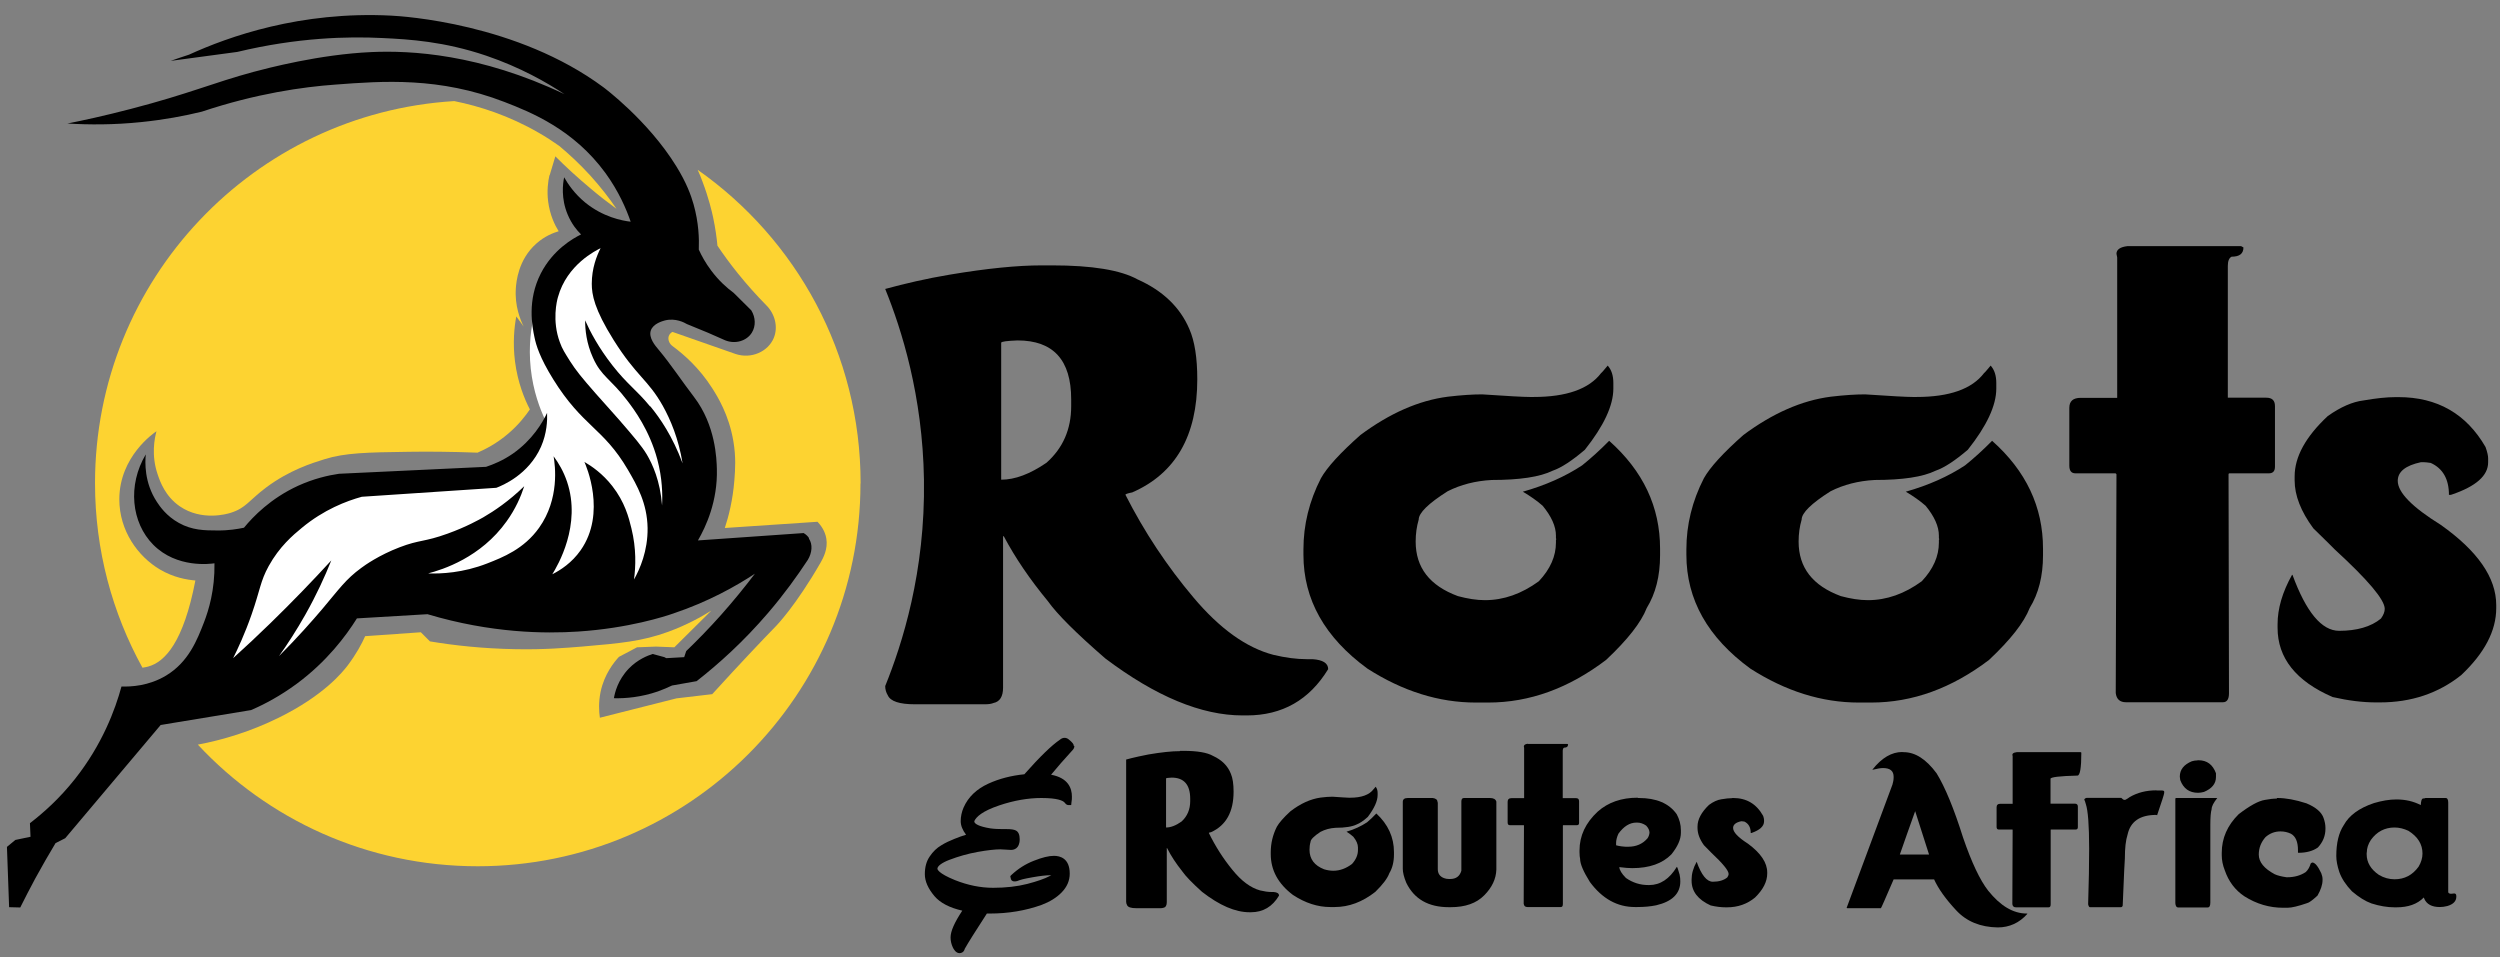<svg xmlns="http://www.w3.org/2000/svg" id="Layer_1" data-name="Layer 1" viewBox="0 0 172.87 66.2"><rect x="0" y="0" width="172.87" height="66.2" fill="#808080" stroke="none"/><defs><style>      .cls-1 {        fill: #fff;      }      .cls-2 {        fill: #fdd331;      }    </style></defs><g><g><path d="M72,18.35h.74c2.77,0,4.74.32,5.92.97,1.75.78,2.94,1.93,3.58,3.43.37.84.55,2,.55,3.48,0,3.9-1.5,6.51-4.5,7.82-.32.06-.47.12-.47.16,1.3,2.56,2.87,4.93,4.71,7.11,1.81,2.15,3.65,3.47,5.52,3.96.84.2,1.6.3,2.29.3h.42c.72.05,1.08.28,1.08.69-1.3,2.13-3.17,3.2-5.63,3.2h-.29c-2.84,0-6-1.31-9.49-3.94-2.02-1.75-3.34-3.07-3.97-3.96-1.24-1.5-2.26-3-3.05-4.49h-.05v10.47c0,.61-.22.97-.66,1.06-.14.06-.34.09-.6.09h-4.84c-1.07,0-1.69-.21-1.87-.62-.12-.2-.18-.41-.18-.64,1.17-2.89,2.78-7.89,2.68-14.27-.09-5.81-1.55-10.4-2.68-13.19,1.36-.37,2.85-.72,4.47-.99,2.56-.43,4.67-.64,6.34-.64ZM69.23,23.69v9.48c.95,0,1.99-.39,3.13-1.17,1.14-1.01,1.71-2.32,1.71-3.91v-.48c0-2.72-1.24-4.07-3.71-4.07-.75.03-1.13.08-1.13.16Z"></path><path d="M111.17,25.28c.26.29.39.69.39,1.2v.39c0,1.17-.66,2.58-1.97,4.23-.88.75-1.62,1.24-2.23,1.45-.88.43-2.28.64-4.21.64-1.12.06-2.14.32-3.05.78-1.33.84-2,1.5-2,1.96-.14.48-.21.98-.21,1.52,0,1.8.97,3.05,2.92,3.77.67.18,1.29.28,1.87.28,1.3,0,2.54-.44,3.73-1.31.79-.84,1.18-1.73,1.18-2.67v-.18s0-.05.03-.05l-.03-.07v-.18c0-.64-.31-1.33-.92-2.07-.4-.35-.86-.67-1.37-.97,1.56-.44,2.93-1.05,4.1-1.82.61-.49,1.24-1.06,1.87-1.7,2.35,2.09,3.52,4.57,3.52,7.46v.46c0,1.44-.31,2.65-.92,3.64-.39,1-1.32,2.19-2.81,3.59-2.58,1.96-5.29,2.95-8.15,2.95h-.87c-2.54,0-5.04-.78-7.49-2.35-2.94-2.15-4.42-4.77-4.42-7.87v-.37c0-1.7.4-3.34,1.21-4.92.42-.75,1.33-1.75,2.73-2.99,2.02-1.5,4.03-2.39,6.05-2.65.93-.11,1.72-.16,2.37-.16,1.77.12,2.87.18,3.29.18h.26c2.28,0,3.84-.55,4.68-1.66.02,0,.17-.17.45-.51Z"></path><path d="M137.65,25.28c.26.29.39.69.39,1.2v.39c0,1.17-.66,2.58-1.97,4.23-.88.75-1.62,1.24-2.23,1.45-.88.43-2.28.64-4.21.64-1.12.06-2.14.32-3.05.78-1.33.84-2,1.5-2,1.96-.14.48-.21.98-.21,1.52,0,1.8.97,3.05,2.92,3.77.67.18,1.29.28,1.87.28,1.3,0,2.54-.44,3.73-1.31.79-.84,1.18-1.73,1.18-2.67v-.18s0-.05.03-.05l-.03-.07v-.18c0-.64-.31-1.33-.92-2.07-.4-.35-.86-.67-1.37-.97,1.56-.44,2.93-1.05,4.1-1.82.61-.49,1.24-1.06,1.87-1.7,2.35,2.09,3.52,4.57,3.52,7.46v.46c0,1.44-.31,2.65-.92,3.64-.39,1-1.32,2.19-2.81,3.59-2.58,1.96-5.29,2.95-8.15,2.95h-.87c-2.54,0-5.04-.78-7.49-2.35-2.94-2.15-4.42-4.77-4.42-7.87v-.37c0-1.7.4-3.34,1.21-4.92.42-.75,1.33-1.75,2.73-2.99,2.02-1.5,4.03-2.39,6.05-2.65.93-.11,1.72-.16,2.37-.16,1.77.12,2.87.18,3.29.18h.26c2.28,0,3.84-.55,4.68-1.66.02,0,.17-.17.45-.51Z"></path><path d="M147.11,17.02h7.86l.16.09c0,.43-.27.64-.82.64-.18.09-.26.31-.26.64v9.11h2.66c.4,0,.6.19.6.58v4.19c0,.31-.14.46-.42.46h-2.71c-.05,0-.08.02-.08.07l.03,15.14c0,.41-.14.62-.42.62h-6.7c-.42,0-.66-.21-.71-.64l.05-15.12s-.03-.07-.08-.07h-2.76c-.28,0-.42-.18-.42-.53v-4c0-.46.26-.69.79-.69h2.52v-9.71l-.05-.25c0-.29.25-.47.76-.53Z"></path><path d="M165.67,27.46h.18c2.68,0,4.69,1.15,6.02,3.45.12.34.18.6.18.78v.28c0,.92-.84,1.66-2.52,2.23-.04.02-.09.02-.16.02h-.03c0-1.09-.42-1.83-1.26-2.21-.21-.03-.37-.05-.47-.05h-.21c-1.07.23-1.6.66-1.6,1.29,0,.8.99,1.81,2.97,3.04,2.56,1.81,3.84,3.66,3.84,5.55v.21c0,1.57-.81,3.11-2.42,4.63-1.58,1.26-3.45,1.89-5.63,1.89h-.26c-.91,0-1.91-.12-3-.37-2.54-1.1-3.81-2.7-3.81-4.79v-.25c0-1.07.33-2.21,1-3.41h.03c.95,2.58,2.02,3.87,3.23,3.87s2.21-.28,2.89-.85c.18-.25.26-.47.26-.67,0-.63-1.16-2-3.47-4.12-.05-.06-.54-.54-1.47-1.45-.86-1.17-1.29-2.27-1.29-3.31v-.28c0-1.35.76-2.74,2.29-4.17.89-.63,1.72-.99,2.47-1.08.86-.15,1.6-.23,2.23-.23Z"></path></g><g><g><path d="M81.59,51.92h.25c.96,0,1.64.12,2.04.35.61.28,1.02.69,1.23,1.23.13.3.19.72.19,1.24,0,1.4-.52,2.33-1.55,2.8-.11.02-.16.04-.16.06.45.92.99,1.77,1.63,2.55.62.77,1.26,1.24,1.91,1.42.29.07.55.11.79.11h.15c.25.02.37.1.37.25-.45.76-1.1,1.15-1.94,1.15h-.1c-.98,0-2.07-.47-3.28-1.41-.7-.63-1.15-1.1-1.37-1.42-.43-.54-.78-1.07-1.05-1.61h-.02v3.75c0,.22-.08.35-.23.38-.05.02-.12.03-.21.03h-1.67c-.37,0-.58-.07-.64-.22-.04-.07-.06-.15-.06-.23v-9.83s.51-.15,1.54-.35c.88-.15,1.61-.23,2.19-.23ZM80.63,53.83v3.39c.33,0,.69-.14,1.08-.42.39-.36.59-.83.59-1.4v-.17c0-.97-.43-1.46-1.28-1.46-.26.01-.39.03-.39.06Z"></path><path d="M95.12,54.4c.09.1.14.25.14.43v.14c0,.42-.23.92-.68,1.52-.3.27-.56.44-.77.52-.3.15-.79.23-1.45.23-.39.02-.74.12-1.05.28-.46.3-.69.54-.69.7-.05.17-.07.35-.07.54,0,.64.34,1.09,1.01,1.35.23.07.44.1.64.1.45,0,.88-.16,1.29-.47.27-.3.41-.62.41-.96v-.07s0-.02,0-.02v-.02s0-.07,0-.07c0-.23-.11-.48-.32-.74-.14-.13-.3-.24-.47-.35.54-.16,1.01-.38,1.42-.65.21-.18.43-.38.64-.61.81.75,1.22,1.64,1.22,2.67v.16c0,.52-.11.95-.32,1.3-.13.36-.46.79-.97,1.29-.89.7-1.83,1.05-2.81,1.05h-.3c-.88,0-1.74-.28-2.59-.84-1.02-.77-1.53-1.71-1.53-2.82v-.13c0-.61.14-1.2.42-1.76.15-.27.46-.63.94-1.07.7-.54,1.39-.85,2.09-.95.32-.04.59-.06.82-.06.61.04.99.07,1.13.07h.09c.79,0,1.33-.2,1.62-.59,0,0,.06-.06.15-.18Z"></path><path d="M97.34,55.18h1.73c.22.03.33.12.33.28.01,0,.02.02.02.07v4.57c0,.3.14.51.43.62.1.04.21.06.33.06h.1c.4,0,.66-.19.77-.57,0-.07,0-.12,0-.16v-4.63c0-.16.06-.24.18-.24h1.79c.25,0,.4.08.45.25v4.7c-.02.64-.3,1.24-.84,1.78-.54.55-1.31.82-2.32.82h-.12c-1.42,0-2.4-.56-2.95-1.69-.16-.39-.24-.71-.24-.96v-4.63c0-.18.11-.27.35-.27Z"></path><path d="M105.66,51.44h2.72l.05.03c0,.15-.09.23-.28.23-.06.03-.09.11-.09.23v3.26h.92c.14,0,.21.07.21.21v1.5c0,.11-.05.16-.15.16h-.94s-.03,0-.03.02v5.42c0,.15-.04.22-.14.22h-2.32c-.15,0-.23-.08-.25-.23l.02-5.41s0-.02-.03-.02h-.95c-.1,0-.15-.06-.15-.19v-1.43c0-.16.09-.25.27-.25h.87v-3.48l-.02-.09c0-.1.09-.17.26-.19Z"></path><path d="M113.27,55.18h.05c1.22,0,2.09.37,2.62,1.12.19.35.29.72.29,1.11v.18c0,.45-.22.94-.65,1.48-.62.64-1.53.96-2.71.96-.22,0-.52-.02-.9-.07h0c.02.21.17.46.46.75.47.33.99.49,1.55.49h.06c.76,0,1.4-.42,1.91-1.26.03,0,.09.18.19.53.04.17.05.33.05.48,0,.84-.56,1.39-1.67,1.65-.39.08-.82.12-1.3.12h-.17c-1.22,0-2.26-.58-3.11-1.73-.45-.72-.68-1.25-.68-1.61-.02-.09-.04-.24-.04-.45v-.12c0-1.02.42-1.91,1.26-2.69.72-.64,1.64-.96,2.76-.96ZM111.75,58.29v.16s.26.08.65.1h.19c.55,0,.99-.19,1.33-.58.08-.11.12-.24.14-.38,0-.18-.08-.34-.23-.5-.2-.14-.41-.21-.63-.21h-.04c-.47,0-.88.26-1.25.77-.11.24-.16.46-.16.64Z"></path><path d="M119.78,55.18h.06c.93,0,1.62.41,2.08,1.24.04.12.06.21.06.28v.1c0,.33-.29.6-.87.8-.01,0-.03,0-.05,0h0c0-.39-.15-.65-.44-.79-.07-.01-.13-.02-.16-.02h-.07c-.37.08-.55.24-.55.46,0,.29.34.65,1.03,1.09.88.65,1.33,1.31,1.33,1.99v.07c0,.56-.28,1.11-.84,1.66-.54.45-1.19.68-1.94.68h-.09c-.31,0-.66-.04-1.04-.13-.88-.4-1.32-.97-1.32-1.71v-.09c0-.38.11-.79.35-1.22h0c.33.92.7,1.38,1.12,1.38s.76-.1,1-.3c.06-.09.09-.17.09-.24,0-.23-.4-.72-1.2-1.47-.02-.02-.19-.19-.51-.52-.3-.42-.44-.81-.44-1.19v-.1c0-.48.26-.98.79-1.49.31-.23.59-.35.85-.39.3-.05.55-.08.77-.08Z"></path><path d="M131.56,52.01h.07c.81,0,1.56.49,2.28,1.46.59.96,1.2,2.44,1.83,4.44.59,1.72,1.17,2.95,1.74,3.68.84,1.05,1.73,1.58,2.67,1.58,0,0,0,0,.02,0l.02.02c-.56.63-1.25.94-2.05.94-1.2-.02-2.16-.41-2.88-1.19-.72-.77-1.23-1.49-1.52-2.13h-2.8c-.57,1.32-.86,1.99-.88,1.99h-2.33l-.04-.02,3.17-8.53c.05-.17.08-.33.08-.49v-.05c0-.4-.24-.6-.73-.6-.17,0-.41.04-.73.12v-.02c.64-.81,1.33-1.21,2.06-1.21ZM131.37,59.09h2.02c-.32-1-.64-2-.96-3-.19.53-.38,1.07-.57,1.6-.16.47-.33.93-.49,1.4Z"></path><path d="M139.45,52.01h4.42l.05.03c0,1.06-.09,1.59-.27,1.59-1.24.03-1.86.11-1.86.22v1.72h1.68c.14,0,.21.07.21.2v1.43c0,.1-.05.16-.15.16h-1.7s-.03,0-.03.02v5.15c0,.14-.04.21-.14.21h-2.26c-.15,0-.23-.07-.25-.22l.02-5.14s0-.02-.03-.02h-.93c-.1,0-.15-.06-.15-.18v-1.36c0-.16.09-.24.26-.24h.85v-3.3l-.02-.08c0-.1.09-.16.26-.18Z"></path><path d="M149.13,54.66h.35c.11,0,.17.03.17.08,0,.03,0,.06,0,.09h0c0,.07-.16.58-.49,1.54l-.07-.02c-1.11,0-1.77.45-1.97,1.35-.13.4-.19.95-.19,1.66-.01,0-.06,1.09-.15,3.26-.02.07-.06.11-.12.11h-1.8c-.09,0-.21,0-.35,0-.05,0-.09-.07-.12-.2.05-1.53.07-2.81.07-3.85,0-1.61-.08-2.64-.23-3.08-.04-.16-.08-.26-.11-.31.04-.08.11-.12.2-.12h2.36c.09.09.16.14.22.14h.05s.14-.06.31-.19c.53-.31,1.14-.47,1.85-.47Z"></path><path d="M150.46,55.18h2.86c-.26.33-.39.58-.39.77-.06.2-.09.57-.09,1.1v4.9c0,.13,0,.28,0,.46,0,.23-.06.34-.19.34h-2.02c-.13,0-.2-.1-.21-.3v-7.24s.02-.02.04-.02ZM151.97,52.57h.05c.59,0,.99.3,1.21.9,0,.1,0,.19,0,.26,0,.46-.28.8-.83,1.03-.15.04-.29.06-.41.06-.6,0-1.01-.29-1.23-.88l-.03-.24c0-.48.28-.83.83-1.06.13-.04.26-.06.39-.06Z"></path><path d="M157.43,55.18h.05c.58,0,1.24.12,2.01.37.65.27,1.04.61,1.18,1.01.08.23.13.45.13.68v.07c0,.48-.17.91-.52,1.29-.35.25-.81.37-1.36.37l-.02-.02v-.16c0-.58-.16-.96-.49-1.14-.23-.11-.47-.16-.72-.16-.39,0-.73.13-1.03.39-.31.35-.47.75-.47,1.21,0,.52.37.97,1.1,1.36.19.09.47.16.82.21.02,0,.03,0,.05,0,.49,0,.92-.12,1.28-.36.16-.15.27-.35.34-.59.04-.04.08-.06.11-.07.18,0,.39.25.62.74.06.15.09.29.09.42v.05c0,.32-.12.68-.35,1.08-.35.32-.58.49-.72.52-.61.21-1.06.32-1.36.32h-.29c-.95,0-1.84-.26-2.68-.79-.65-.43-1.1-1.04-1.36-1.8-.14-.35-.21-.7-.21-1.05v-.16c0-1.01.39-1.9,1.17-2.67.77-.59,1.37-.92,1.82-.99.31-.06.59-.09.83-.09Z"></path><path d="M167.7,55.18h1.41c.12,0,.18.11.18.32v5.89c0,.07,0,.17,0,.29,0,.06.05.1.15.12h.05s.09,0,.21-.02c.1,0,.15.06.15.18v.05c0,.3-.21.52-.62.64-.19.05-.37.07-.52.07-.55,0-.91-.19-1.08-.58,0-.01,0-.04-.03-.08-.45.46-1.08.68-1.89.68h-.13c-.5,0-1.04-.09-1.6-.27-.42-.15-.87-.43-1.35-.84-.42-.44-.71-.88-.87-1.33-.14-.42-.21-.79-.21-1.11,0-.9.17-1.61.52-2.14.37-.67,1.07-1.18,2.09-1.52.54-.16,1.06-.25,1.55-.25.62,0,1.18.13,1.68.39h0c.02-.3.07-.45.15-.45.04-.01.08-.02.15-.02ZM163.65,58.96v.11c0,.56.28,1.04.85,1.43.34.2.7.3,1.08.3.69,0,1.24-.29,1.66-.87.18-.3.27-.61.27-.91,0-.64-.32-1.16-.97-1.57-.32-.15-.64-.23-.96-.23h0c-.68,0-1.23.29-1.64.86-.19.29-.28.58-.28.87Z"></path></g><path d="M74.29,51.58c0,.09-.03.18-.09.25h0c-.61.67-1.12,1.25-1.52,1.74,1.18.22,1.44.93,1.44,1.51,0,.12,0,.25-.03.4l-.02.19h-.19c-.12,0-.19-.08-.27-.18-.11-.12-.46-.31-1.6-.31-.92,0-1.9.17-2.91.51-1.19.4-1.59.8-1.72,1.07,0,.03-.01.04-.01.05.01.15.31.34,1.11.47.28.04.58.05.87.05h.25c.31,0,.52.03.65.1.17.09.26.29.26.6,0,.67-.42.74-.6.74h-.01l-.72-.04c-.37,0-.91.06-1.58.18-.67.12-1.33.31-1.96.55-.52.2-.82.43-.82.61,0,.03.03.31,1.22.79.88.35,1.76.53,2.63.53s1.67-.09,2.37-.27c.69-.18,1.2-.36,1.52-.53.05-.03.09-.05.13-.07h-.03c-.32,0-.74.05-1.25.14-.68.12-.85.18-.9.2-.14.06-.24.09-.32.09-.07,0-.16,0-.23-.07h-.01c-.04-.06-.05-.1-.07-.19l-.02-.11.08-.08c.46-.43.98-.76,1.55-.98.58-.23,1.03-.34,1.39-.34.41,0,1.09.16,1.09,1.23,0,.49-.19.92-.56,1.3-.35.36-.82.65-1.38.86-1.11.4-2.31.6-3.58.6h-.21c-.77,1.19-1.29,2.01-1.53,2.44-.05.22-.22.3-.36.3-.26,0-.41-.29-.46-.39-.1-.21-.16-.44-.16-.7,0-.43.27-1.03.81-1.85-.88-.2-1.53-.54-1.92-1-.44-.52-.67-1.03-.67-1.52s.11-.9.34-1.23c.22-.33.49-.59.8-.77.29-.18.6-.32.9-.44.29-.12.55-.21.75-.27.02,0,.04-.01.06-.02-.25-.33-.37-.64-.37-.94,0-.32.07-.64.2-.94.32-.73.9-1.28,1.71-1.65.76-.35,1.6-.56,2.49-.65,1.09-1.23,1.9-2.01,2.46-2.39.11-.09.21-.13.32-.13s.21.04.29.11c.27.22.35.33.35.45Z"></path></g></g><g><path class="cls-2" d="M37.99,12.13c-.09.41-.18,1.04-.09,1.78.12.97.48,1.68.73,2.08-.37.11-.97.34-1.54.85-1.27,1.12-1.39,2.68-1.42,3.08-.09,1.23.31,2.19.54,2.66-.17-.23-.34-.46-.51-.7-.14.74-.25,1.83-.09,3.11.19,1.47.66,2.61,1.03,3.32-.32.47-.8,1.08-1.48,1.66-.79.68-1.58,1.09-2.14,1.33-1.87-.07-3.48-.08-4.73-.06-2.93.04-4.42.07-5.84.51-.9.28-2.44.76-4.05,1.96-1.18.89-1.41,1.43-2.45,1.75-.24.08-2,.59-3.52-.45-1.01-.7-1.36-1.71-1.52-2.18-.47-1.35-.22-2.53-.09-3.01-.18.12-2.56,1.74-2.57,4.7,0,2.19,1.29,3.96,2.81,4.86.95.56,1.87.71,2.45.76-.82,4.26-2.1,5.63-3.26,5.95-.14.04-.27.06-.4.08-2.09-3.79-3.28-8.14-3.28-12.76,0-14.07,10.98-25.58,24.84-26.42,1.74.35,3.78,1,5.84,2.19.51.29.98.6,1.42.91.67.56,1.4,1.23,2.15,2.05.73.81,1.33,1.59,1.81,2.3-.59-.43-1.2-.9-1.81-1.42-.9-.75-1.7-1.49-2.42-2.21-.13.43-.26.87-.39,1.3Z"></path><path class="cls-2" d="M59.5,33.43c0,14.62-11.85,26.47-26.47,26.47-7.64,0-14.52-3.23-19.35-8.41,1.75-.33,3.66-.91,5.59-1.86,3.13-1.54,4.42-3.16,4.76-3.6.6-.79.99-1.52,1.22-2.04,1.28-.09,2.57-.18,3.85-.27l.63.63c1.66.28,3.66.5,5.91.54,1.99.04,3.47-.09,4.6-.18,2.68-.23,4.14-.36,5.96-1.02,1.31-.48,2.32-1.05,2.99-1.47-.85.85-1.71,1.69-2.56,2.54-.42-.02-.85-.03-1.27-.05-.44.02-.88.03-1.31.05-.42.22-.83.44-1.25.66-.34.37-1.01,1.19-1.27,2.42-.15.73-.11,1.36-.05,1.79,1.77-.45,3.53-.89,5.3-1.34.82-.1,1.65-.2,2.47-.29,1.92-2.11,3.41-3.68,4.44-4.74,0,0,1.35-1.39,3.06-4.37.17-.3.51-.92.39-1.65-.09-.54-.4-.94-.61-1.16-2.14.14-4.28.29-6.41.43.26-.79.55-1.91.66-3.29.06-.75.12-1.62-.07-2.72-.31-1.83-1.1-3.09-1.47-3.67-.9-1.41-1.97-2.33-2.71-2.88-.25-.17-.36-.46-.29-.7.06-.18.2-.27.26-.3,1.46.51,2.91,1.02,4.37,1.53,1.09.36,2.24-.17,2.63-1.1.32-.75.1-1.68-.54-2.3-.63-.64-1.29-1.37-1.95-2.19-.53-.66-.99-1.29-1.4-1.9-.05-.54-.14-1.21-.3-1.96-.08-.38-.3-1.33-.73-2.46-.09-.25-.2-.53-.34-.83,6.82,4.79,11.27,12.71,11.27,21.68Z"></path><g><path class="cls-1" d="M36.94,21.76c-.2.83-.41,2.14-.24,3.72.17,1.58.64,2.8,1.01,3.58-.08.44-.31,1.37-1.08,2.19-.62.67-1.31.96-1.8,1.15-1.22.49-2.28.49-2.65.5-2,.03-3.65.3-6.9.82-2.66.43-3.99.65-5.17,1.34-3.44,2.02-4.39,6-4.6,7.03-.5,2.48-.04,4.55.3,5.67,1.71-.42,2.93-1.05,3.73-1.56,1.79-1.14,3.5-2.91,4.07-3.5,1.24-1.3,1.63-1.94,2.63-2.2.86-.22,1.23.08,2.67.3,1.87.29,2.13-.1,5.33-.1,1.64,0,2.92.1,3.8.17,3.52.27,4.04.65,4.93.27.96-.41,2.05-1.58,2.53-4.97-.07-.9-.28-2.2-.97-3.57-.24-.48-.63-1.15-2.83-3.53-2.26-2.44-2.83-2.8-3.57-4.07-.74-1.27-1.06-2.46-1.22-3.23Z"></path><path d="M55.93,37.19c-.06-.09-.17-.22-.36-.33-2.44.17-4.87.34-7.31.51.55-.95,1.37-2.7,1.31-4.95-.02-.67-.08-3.01-1.58-4.97-.83-1.08-1.58-2.23-2.45-3.27-.24-.28-.7-.83-.54-1.32.16-.49.83-.66.97-.7.74-.19,1.36.15,1.53.25.48.19.96.39,1.46.6.4.17.8.35,1.18.52.71.29,1.5.04,1.85-.53.28-.45.26-1.05-.04-1.54-.41-.4-.81-.81-1.22-1.21-.45-.33-1.02-.83-1.55-1.54-.4-.53-.67-1.03-.86-1.45.03-.74,0-1.85-.36-3.13-.18-.64-.5-1.51-1.2-2.64-1.97-3.19-5.04-5.46-5.04-5.46C35.76,1.61,27.87,1.12,27.04,1.08c-6.27-.32-11.23,1.45-13.97,2.7-.42.14-.85.28-1.27.43,1.54-.21,3.07-.41,4.61-.62,4.16-1,7.65-1.08,10.03-.96,1.88.09,4.25.23,7.18,1.22,2.35.8,4.17,1.84,5.41,2.66-5.87-2.79-10.63-3.03-13.34-2.91-3.61.16-7.21,1.12-8.16,1.37-2.81.76-4.44,1.51-8.48,2.56-1.84.48-3.37.81-4.39,1.01,1.47.09,3.2.1,5.12-.1,1.56-.16,2.96-.42,4.18-.72,3.78-1.26,7-1.71,9.22-1.87,3.29-.25,7.2-.54,11.7,1.2,1.84.71,4.79,1.9,6.99,4.92.92,1.27,1.44,2.49,1.74,3.36-.6-.07-1.91-.32-3.15-1.33-.74-.61-1.19-1.28-1.45-1.74-.09.43-.23,1.46.25,2.59.27.64.64,1.09.92,1.36-.57.28-1.94,1.06-2.78,2.69-.96,1.87-.6,3.68-.44,4.43.11.53.36,1.39,1.29,2.89,2.04,3.29,3.46,3.35,5.16,6.25.65,1.11,1.34,2.33,1.37,4.04.02,1.59-.54,2.85-.94,3.56.12-.89.17-2.13-.18-3.54-.18-.75-.46-1.82-1.32-2.92-.67-.86-1.43-1.38-1.93-1.67.11.24,1.55,3.53-.26,6.11-.61.87-1.39,1.37-1.96,1.66.37-.6,2.03-3.4,1.02-6.4-.24-.71-.58-1.29-.93-1.76.11.65.42,2.94-1,4.94-1.05,1.48-2.52,2.05-3.59,2.47-1.69.66-3.19.72-4.09.69,1-.26,3.64-1.09,5.43-3.6.62-.86.99-1.72,1.22-2.43-1.06,1.03-2.07,1.71-2.83,2.15-.25.14-1.16.66-2.47,1.13-1.63.59-1.93.41-3.31.94-1.44.55-2.42,1.25-2.66,1.43-1.08.79-1.51,1.44-2.71,2.86-.69.81-1.68,1.94-2.98,3.24.6-.84,1.22-1.8,1.83-2.88.75-1.33,1.33-2.59,1.79-3.74-1.3,1.42-2.69,2.86-4.2,4.33-.87.85-1.73,1.65-2.59,2.43.32-.64.81-1.68,1.28-3.03.6-1.72.6-2.29,1.18-3.34.74-1.34,1.68-2.14,2.29-2.64,1.52-1.26,3.09-1.86,4.15-2.15,3.1-.21,6.2-.41,9.3-.62.42-.16,2.23-.9,3.09-2.84.41-.94.44-1.81.42-2.34-.31.66-1.01,1.87-2.37,2.82-.68.47-1.34.74-1.85.91-3.39.16-6.78.32-10.17.48-.76.11-1.75.34-2.83.83-1.89.87-3.1,2.12-3.74,2.9-.43.09-1.07.2-1.85.19-.86,0-1.74-.01-2.65-.52-.87-.48-1.33-1.16-1.52-1.45-.89-1.35-.82-2.77-.77-3.29-1.27,2.13-1,4.72.52,6.25,1.63,1.64,3.96,1.32,4.23,1.28.03,1.84-.4,3.24-.72,4.07-.48,1.24-1.07,2.75-2.62,3.69-1.21.73-2.44.78-3.09.76-.43,1.58-1.32,4-3.22,6.4-1.06,1.34-2.17,2.33-3.11,3.05l.04.94c-.35.07-.7.14-1.05.22-.19.16-.39.32-.58.48l.15,4.17.77.02c.32-.65.67-1.31,1.03-1.99.47-.86.94-1.68,1.41-2.46.22-.11.45-.23.67-.34,2.2-2.61,4.4-5.22,6.6-7.83,2.08-.34,4.17-.69,6.25-1.03.93-.4,2.02-.98,3.16-1.82,2.08-1.54,3.39-3.29,4.16-4.52,1.63-.1,3.25-.19,4.88-.29,4.42,1.32,8.12,1.35,10.41,1.2,3.51-.23,6.01-1.05,6.59-1.25,2.44-.82,4.33-1.89,5.64-2.75-.69.91-1.47,1.87-2.34,2.85-.82.92-1.63,1.75-2.41,2.5-.05.14-.09.28-.14.42-.41.02-.82.05-1.24.07-.04-.02-.08-.05-.13-.07-.27-.07-.54-.15-.81-.22-.34.11-1.03.37-1.65,1.01-.77.8-.97,1.69-1.03,2.05.81.02,1.88-.07,3.04-.47.36-.13.69-.27.98-.41.57-.1,1.14-.2,1.7-.3,1.52-1.19,3.25-2.74,4.95-4.73,1.09-1.27,1.99-2.52,2.74-3.66.3-.5.34-1.07.08-1.46Z"></path><path class="cls-1" d="M44.94,28.09c-.92-1.12-1.57-1.52-2.58-2.81-.96-1.22-1.56-2.36-1.9-3.13,0,.65.09,1.59.54,2.58.58,1.31,1.22,1.45,2.39,2.99.46.6,1.52,2.03,2.06,4.04.35,1.31.37,2.45.33,3.19-.13-1.71-.66-2.85-1.06-3.53-.35-.58-.86-1.18-1.9-2.38-.58-.67-.59-.65-1.62-1.82-1-1.14-1.37-1.6-1.78-2.24-.35-.56-.55-.86-.71-1.32-.55-1.49-.2-2.87-.13-3.11.62-2.26,2.65-3.24,2.95-3.39-.27.53-.61,1.39-.61,2.46,0,.75.17,1.75,1.51,3.89,1.58,2.52,2.37,2.72,3.4,4.55.54.97,1.09,2.27,1.37,3.98-.69-1.86-1.56-3.13-2.23-3.94Z"></path></g></g></svg>